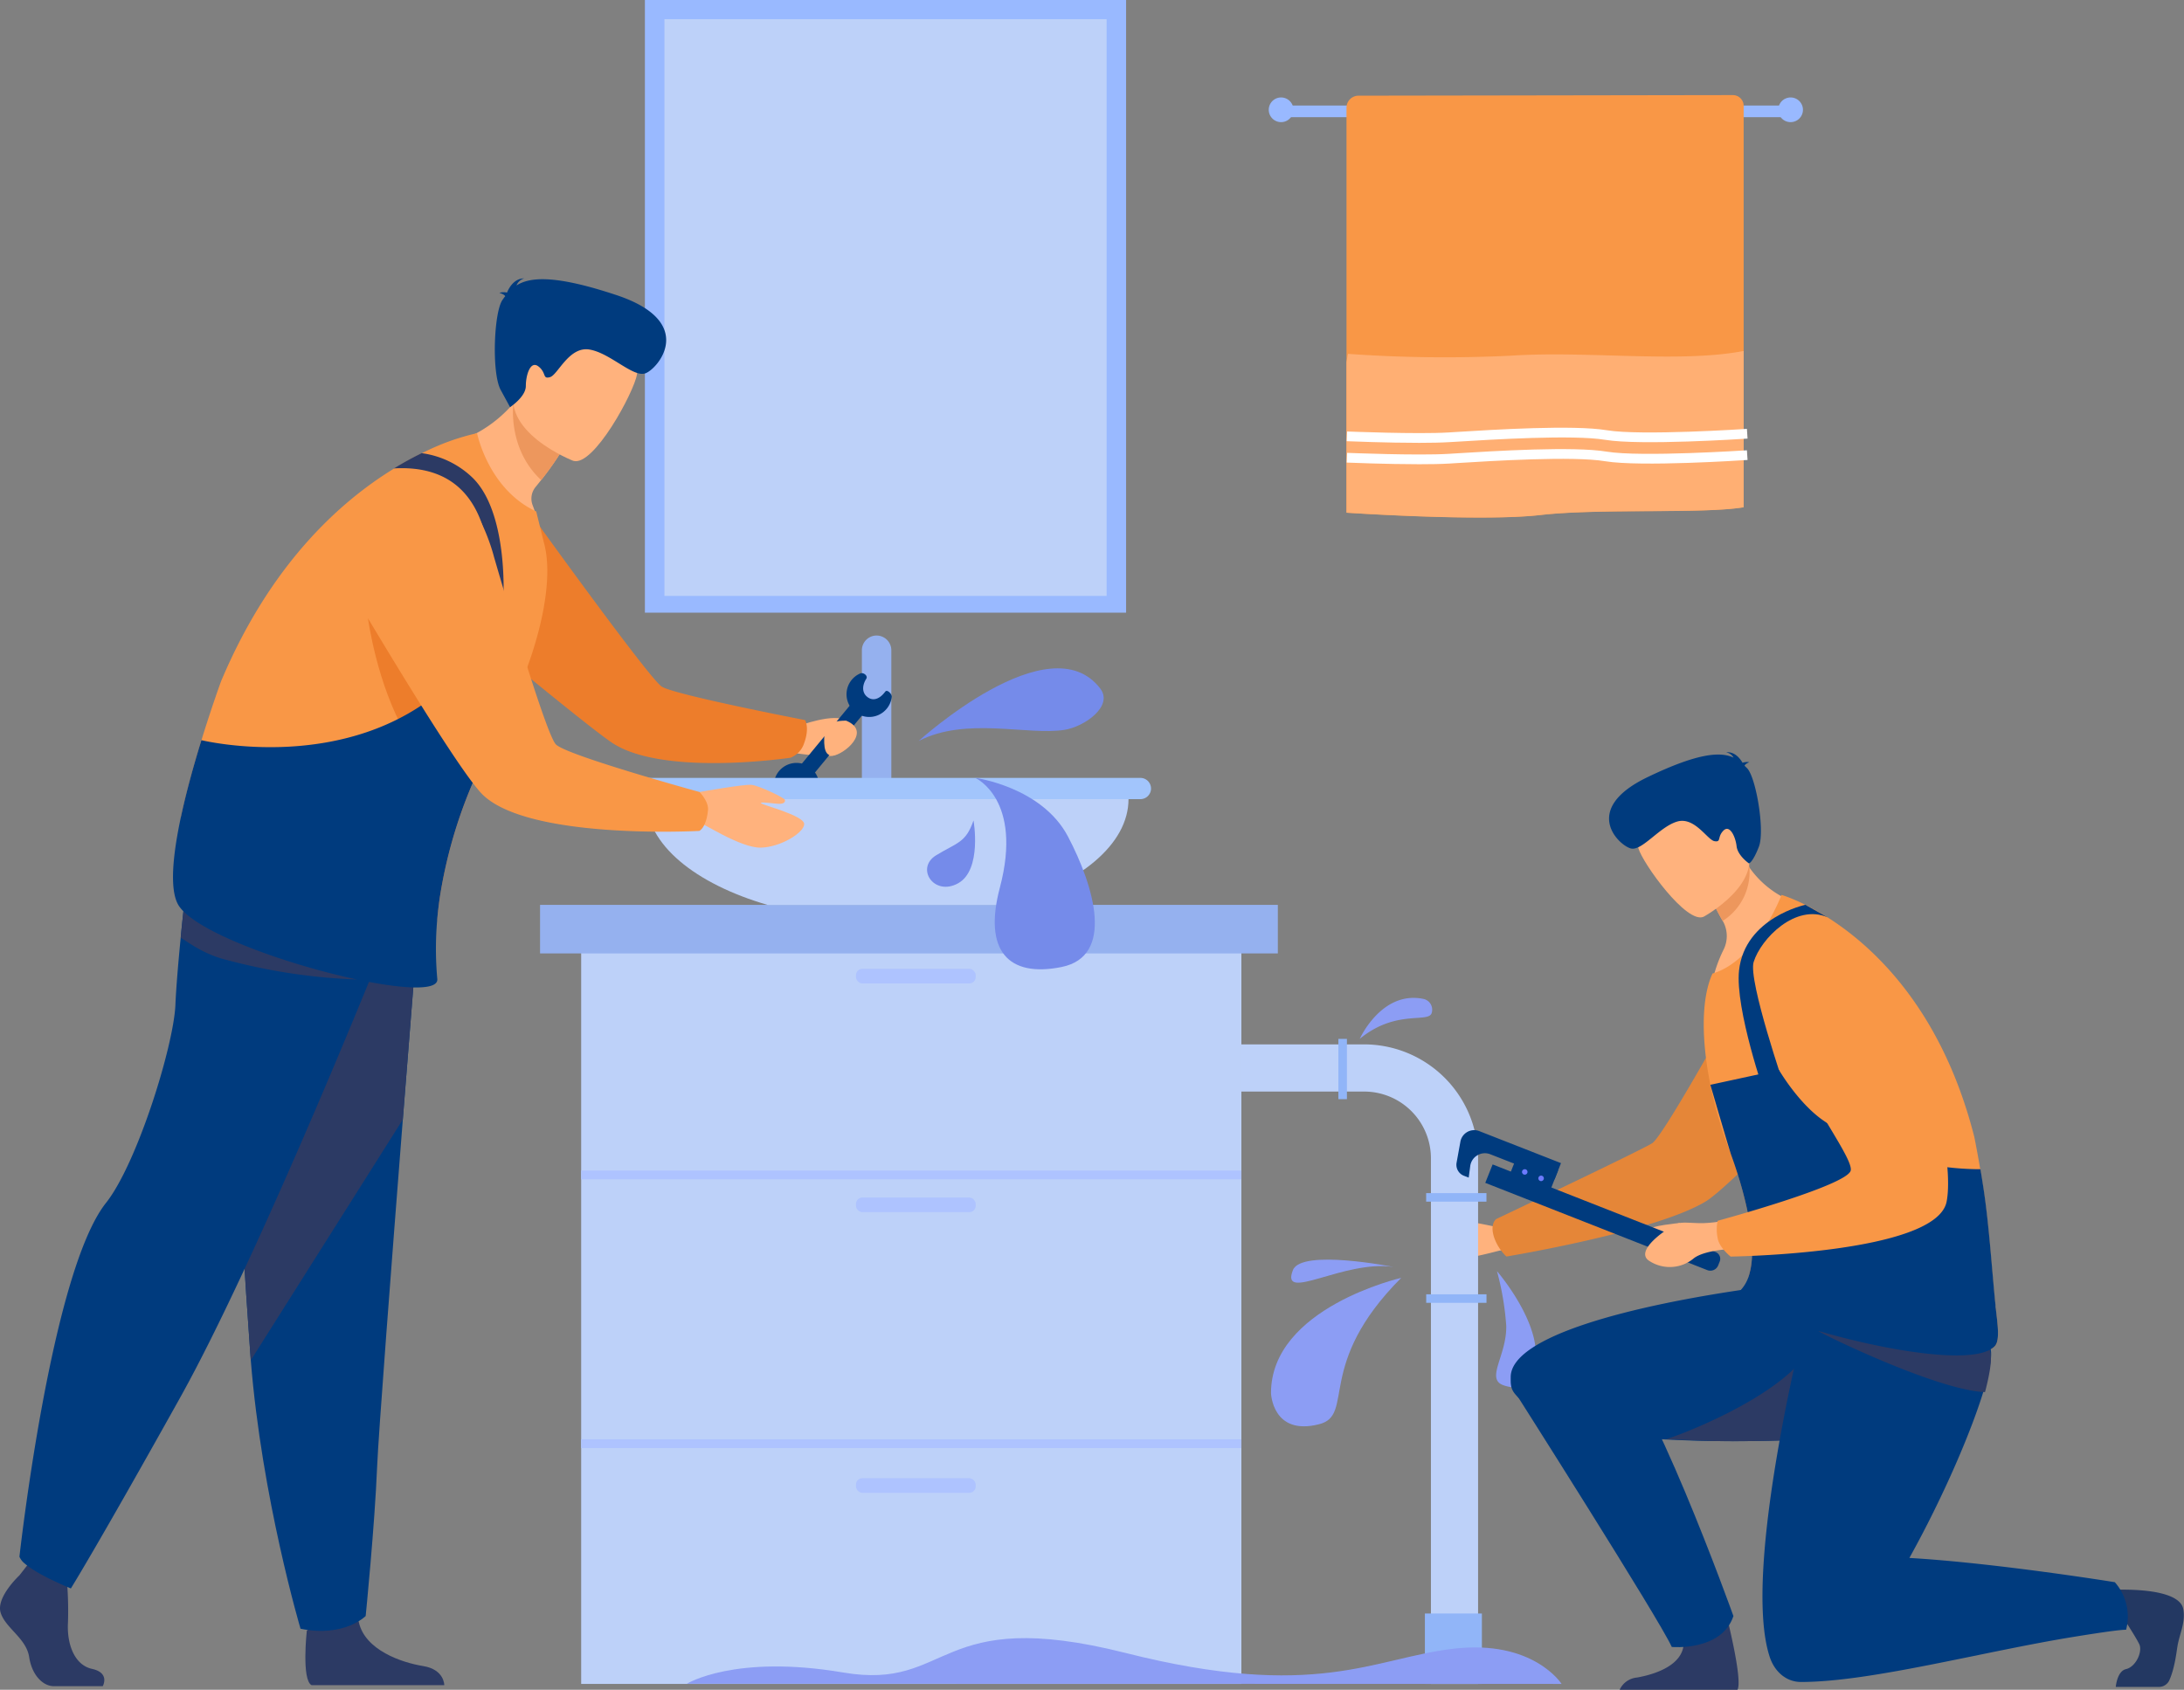 <svg id="Layer_1" data-name="Layer 1" xmlns="http://www.w3.org/2000/svg" viewBox="0 0 516.86 400"><rect x="0" y="0" width="516.86" height="400" fill="#808080" stroke="none"/><defs><style>.cls-1{fill:#99b9ff;}.cls-2{fill:#f99746;}.cls-3{fill:#ffaf73;}.cls-4{fill:#fff;}.cls-5{fill:#bdd1f9;}.cls-6{fill:#aec3ff;}.cls-7{fill:#95b1ef;}.cls-8{fill:#ffb27d;}.cls-9{fill:#ed7d2b;}.cls-10{fill:#003b7e;}.cls-11{fill:#758bea;}.cls-12{fill:#a2c5fc;}.cls-13{fill:#2c3a64;}.cls-14{fill:#ed975d;}.cls-15{fill:#8c9df4;}.cls-16{fill:#e58638;}.cls-17{fill:#233862;}.cls-18{fill:#91b5f8;}.cls-19{fill:#6c7aff;}</style></defs><rect class="cls-1" x="301.68" y="24.98" width="122.91" height="2.76"/><path class="cls-1" d="M300.26,26a2.92,2.92,0,1,1,2.92,2.91A2.92,2.92,0,0,1,300.26,26Z"/><path class="cls-1" d="M420.84,26a2.92,2.92,0,1,1,2.91,2.91A2.91,2.91,0,0,1,420.84,26Z"/><path class="cls-2" d="M412.65,25.06v95c-9.43,1.61-34.06.23-48.1,1.84s-45.89-.55-45.89-.55V25.5a2.84,2.84,0,0,1,2.84-2.85l88.6-.14A2.55,2.55,0,0,1,412.65,25.06Z"/><path class="cls-3" d="M412.65,83.08v37c-9.43,1.61-34.06.23-48.1,1.84s-45.89-.55-45.89-.55V85.76c.21-1.27.34-2,.34-2a320.5,320.5,0,0,0,38.65.43C375.74,83,397.47,86,412.65,83.08Z"/><path class="cls-4" d="M335.89,104.83c-7.69,0-16.68-.37-17.18-.39l.09-2.3c.17,0,16.6.68,24.05.23l1.75-.11c9-.56,27.79-1.72,35.64-.42,8.06,1.35,32.93-.3,33.18-.32l.15,2.3c-1,.07-25.39,1.68-33.71.29-7.59-1.26-26.88-.06-35.11.45l-1.76.1C341.05,104.78,338.55,104.83,335.89,104.83Z"/><path class="cls-4" d="M335.89,109.89c-7.69,0-16.68-.37-17.18-.39l.09-2.3c.17,0,16.6.68,24.05.23l1.75-.11c9-.56,27.79-1.72,35.64-.41,8.06,1.34,32.93-.31,33.18-.32l.15,2.29c-1,.07-25.39,1.68-33.71.3-7.59-1.27-26.88-.07-35.11.44l-1.76.11C341.05,109.85,338.55,109.89,335.89,109.89Z"/><rect class="cls-1" x="152.62" width="113.88" height="145.03"/><rect class="cls-5" x="157.24" y="4.54" width="104.65" height="136.52"/><rect class="cls-5" x="137.54" y="223.33" width="156.24" height="175.28"/><rect class="cls-6" x="137.54" y="277.1" width="156.24" height="2.07"/><rect class="cls-6" x="202.57" y="229.33" width="28.34" height="3.47" rx="1.52"/><rect class="cls-6" x="137.54" y="340.71" width="156.24" height="2.07"/><rect class="cls-6" x="202.57" y="283.47" width="28.34" height="3.47" rx="1.52"/><rect class="cls-6" x="202.57" y="349.91" width="28.34" height="3.47" rx="1.52"/><rect class="cls-7" x="127.81" y="214.2" width="174.6" height="11.49"/><path class="cls-7" d="M207.45,189.17h0a3.49,3.49,0,0,1-3.48-3.49V153.93a3.49,3.49,0,0,1,3.48-3.49h0a3.5,3.5,0,0,1,3.49,3.49v31.75A3.5,3.5,0,0,1,207.45,189.17Z"/><path class="cls-8" d="M189,171.83s8.43-3.17,11.28-1.24-.89,7.91-3.14,8.3-8.83-.59-8.83-.59Z"/><path class="cls-9" d="M190.32,175.87c1.32-3.61.21-5.41.21-5.41s-31-6-33.94-7.94-29.08-38.23-29.08-38.23l-41.15,3.83S137.7,171.24,145.12,176c12.27,7.82,41.94,3.37,41.94,3.37A5.5,5.5,0,0,0,190.32,175.87Z"/><rect class="cls-10" x="195.17" y="165" width="3.73" height="19.77" transform="translate(237.78 435.17) rotate(-140.49)"/><path class="cls-10" d="M205,160.69h0c-.8,1.26-1.1,2.88-.06,4,1.39,1.43,3.05.87,4.28-.62l.32-.39c.43-.53,1.58.61,1.5,1.29a5.37,5.37,0,1,1-7.47-5.55C204.35,159.08,205.48,160,205,160.69Z"/><path class="cls-10" d="M189.26,189.63h0c.79-1.26,1.09-2.88,0-4-1.38-1.44-3-.88-4.28.61l-.32.39c-.43.53-1.57-.61-1.5-1.29a5.37,5.37,0,1,1,7.47,5.55C190,191.24,188.82,190.31,189.26,189.63Z"/><path class="cls-8" d="M200.24,170.59s-4.91-.15-5.07,2.28-.54,6.16,1.93,6S206.48,173.17,200.24,170.59Z"/><path class="cls-11" d="M217.4,175.41s31-28.19,43-12.4c3.12,4.13-3.67,9-8.55,9.77C243.07,174.13,228.63,169.61,217.4,175.41Z"/><path class="cls-5" d="M267.07,189.17c0,10.73-11.6,20.09-28.8,25.06H181.73c-17.2-5-28.8-14.33-28.8-25.06Z"/><path class="cls-12" d="M269.88,189.17H150.11a2.52,2.52,0,0,1-2.51-2.52h0a2.52,2.52,0,0,1,2.51-2.51H269.88a2.52,2.52,0,0,1,2.52,2.51h0A2.52,2.52,0,0,1,269.88,189.17Z"/><path class="cls-11" d="M230.39,194.21s2.08,11.68-3.63,14.87-10.21-3.58-5.2-6.63S228.56,199.53,230.39,194.21Z"/><path class="cls-11" d="M230.81,184.14s15.75,2.1,21.94,13.89,11.11,28.34-1.54,30.88-18.52-3.92-14.59-18.77C242.17,189.17,230.81,184.14,230.81,184.14Z"/><path class="cls-13" d="M4.6,372.91S-.94,378.05.14,381.7s6.08,6.08,6.76,10.54,3.38,6.9,5.81,6.9H24.32s1.79-3.14-2.54-4.09-6-6.19-5.69-11.05a85.76,85.76,0,0,0-.4-11.36l-9.2-2.16Z"/><path class="cls-13" d="M72.61,386s-1.29,11.7,1.14,12.91h31.39s.06-3.71-5-4.53S86.4,390.64,84.92,384,72.61,386,72.61,386Z"/><path class="cls-10" d="M98.91,219.88s-1.64,20.5-3.58,45.13c-2.62,33.47-5.78,74.58-6.09,82.37-.54,13.52-2.7,35.16-2.7,35.16s-5.14,5.14-15.42,3c0,0-9.16-30.88-11.77-63.55l-.12-1.62C56.79,287.08,53,217,53,217Z"/><path class="cls-13" d="M98.91,219.88s-1.64,20.5-3.58,45.13L59.35,322l-.12-1.62C56.79,287.08,53,217,53,217Z"/><path class="cls-10" d="M91.4,222.31s-1.52,3.82-4.09,10.12c-6,14.7-17.79,42.93-29.44,67.95-5.4,11.6-10.78,22.5-15.54,31-19.47,34.89-25.56,44.63-25.56,44.63l-.75-.32c-2-.85-7.62-3.32-10.18-5.59a4.21,4.21,0,0,1-1.24-1.6s7.45-67.34,20.49-83.76c7.36-9.28,16-37.12,16.42-46.85.18-4.29.72-10.43,1.26-16,.48-5,1-9.49,1.23-11.66.1-.88.15-1.38.15-1.38l34.19,9.68Z"/><path class="cls-13" d="M84.45,231.86a138.17,138.17,0,0,1-30.89-4.65c-5.27-1.29-8.75-4-10.79-5.24.48-5,1-9.49,1.23-11.66l13.75,7Z"/><path class="cls-8" d="M104.45,105.45s12.08,21.26,23.89,24a35.57,35.57,0,0,0-2.26-9.79,4.33,4.33,0,0,1,.66-4.37c.48-.59.93-1.15,1.34-1.68a73.16,73.16,0,0,0,4.39-6.14l-4-10.77-2.72-7.31a35.55,35.55,0,0,1-4.25,6.12C113.75,104.45,104.45,105.45,104.45,105.45Z"/><path class="cls-14" d="M121.49,95.55s-1.44,10.65,6.59,18.1a73.16,73.16,0,0,0,4.39-6.14l-4-10.77A23,23,0,0,0,121.49,95.55Z"/><path class="cls-8" d="M135.65,109.08s-18.05-7-13.49-18.21,5.29-19.61,17-15.58,12.2,9.19,11.59,13.29S140.46,110.63,135.65,109.08Z"/><path class="cls-2" d="M125.33,156.41a111.35,111.35,0,0,1-7.55,17c-.59,1.09-1.17,2.16-1.72,3.22-.36.7-.71,1.4-1.06,2.1a112.58,112.58,0,0,0-10.93,33.84c-.25,1.74-.44,3.38-.58,4.94-.59,6.63-62.63-15-60.63-24.25,1.32-6.11,3.12-12.53,4.8-18,2.46-8,4.66-14,4.66-14,11.61-27.61,28.08-42.48,40.91-50.33,2.33-1.43,4.53-2.62,6.56-3.61a55.22,55.22,0,0,1,13.11-4.78s2.65,13.27,14,18.53c0,0,1.78,7.2,1.78,7.23C130.62,135.07,129.1,145.5,125.33,156.41Z"/><path class="cls-10" d="M119.56,70.12c-.12-.25-.49-.52-1.39-.8a3.75,3.75,0,0,1,1.82-.06c.51-1.24,1.74-3.35,4.05-3.36a2.83,2.83,0,0,0-1.81,1.67c3.16-2,9-2.59,23.68,2.29,19.31,6.43,9.67,17.64,6.74,18.54s-8.31-4.87-13.16-5.66-7.47,6-9.32,6.53-.79-1-2.73-2.52-3,2.08-3,4.63-3.73,5-3.73,5l-2.21-4.06c-2.21-4.06-1.61-18.79.5-21.44C119.19,70.59,119.37,70.35,119.56,70.12Z"/><path class="cls-9" d="M87.08,146.32s2.08,15.73,9.1,27.63,10.13-6.62,10.13-6.62Z"/><path class="cls-10" d="M115,178.68a112.58,112.58,0,0,0-10.93,33.84c-.25,1.74-.44,3.38-.58,4.94a79.08,79.08,0,0,0,0,14.29c.64,7.24-53.8-6.74-61.08-17.21-4-5.77,1-25.56,5.26-39.33.71.17,34.47,8.2,57.81-12.69Z"/><path class="cls-13" d="M119.14,141.3l-3.36-6.71c0-.11.36-11.83-6.67-18.71-3.79-3.71-9.13-5.39-15.88-5,2.33-1.43,4.53-2.62,6.56-3.61a21.44,21.44,0,0,1,12.07,5.84C120.12,121.21,119.16,140.76,119.14,141.3Z"/><path class="cls-8" d="M165.56,187.48s10.59-1.9,12.35-1.69,7.8,3.07,7.86,3.58-.25.89-1.32.91-4.56-.59-4.36-.16,10.21,2.9,10.23,4.94-5.7,5.56-10.39,5.59-13.62-5.84-14.41-5.94C158.87,193.81,165.56,187.48,165.56,187.48Z"/><path class="cls-2" d="M167.55,191.79c.21-2.08-2-4.31-2-4.31s-31.42-8.64-34-11.27-14.65-44.41-14.65-44.41S112.74,114.88,103,113c-8.43-1.62-14.27,2.55-18.08,7.45a18,18,0,0,0-1.22,20.23c8.47,14.28,25.56,42.61,30.55,47.45,11.11,10.78,51.24,8.56,51.24,8.56S167.13,196,167.55,191.79Z"/><path class="cls-15" d="M331.61,302.49s-30.82,7.05-30.82,27.28c0,0,.32,10.19,11.37,7.37C320.79,335,311.14,323,331.61,302.49Z"/><path class="cls-15" d="M329.75,299.9s-21.77-4.34-23.77.75C302.89,308.5,318,298.17,329.75,299.9Z"/><path class="cls-15" d="M354.27,300.9s13.21,15.23,8,24.84c-.74,1.34-2.28,3.68-6.52,2.15s.9-7.09.71-14.12A67,67,0,0,0,354.27,300.9Z"/><path class="cls-8" d="M343,297.93c3.44.54,11.44-1.85,12-1.91,5-.47.17-5.36.17-5.36s-7.79-1.71-9.1-1.61a14.64,14.64,0,0,0-1.91.36l1.34,1.31s-6.49.69-6.56,2.2A5,5,0,0,0,343,297.93Z"/><path class="cls-8" d="M346.08,289.05l-5.53.67c0,1.45,4.25,1,4.46,1.7s1.19-1,1.19-1Z"/><path class="cls-8" d="M397.6,289.49s-7.43.73-7,1.52,3.73,1.13,3.73,1.13l2.62-1.68Z"/><path class="cls-16" d="M353.65,293.08c-1.19-3.46.47-4.53.47-4.53S388.18,272.4,391,270.62s21.51-35.88,21.51-35.88,6.94-13.94,15.78-13.66c7.68.24,11.95,5,14.32,10a16.11,16.11,0,0,1-2.91,17.9c-10.2,10.79-30.68,32.16-36,35.4-11.81,7.22-47.2,13.06-47.2,13.06A11.61,11.61,0,0,1,353.65,293.08Z"/><path class="cls-10" d="M358.64,330.09c5.13,5.92,16,9.75,36.89,10.72,1.67.08,3.37.14,5.06.2s3.5.09,5.25.11c5.68.08,11.34,0,16.73-.17,5.22-.18,10.2-.46,14.71-.84,8.81-.73,15.86-1.8,19.49-3a7.1,7.1,0,0,0,2.31-1.14,3.82,3.82,0,0,0,.9-1.17c1.32-2.44.63-6.45-1-10.87-2.32-6.43-6.59-13.72-9.46-18.29-.57-.91-1.08-1.71-1.52-2.37-.88-1.34-1.42-2.13-1.42-2.13s-9.77.91-23.14,2.64c-2.73.35-5.61.75-8.59,1.17C386.14,309,357.49,316.3,357.52,326,357.52,327.48,357.42,328.69,358.64,330.09Z"/><path class="cls-13" d="M394.24,340.69c1.75.06,9.85.41,11.6.43,5.68.08,11.34,0,16.73-.17l5.06-20.42C419.8,331.47,396.76,340,394.24,340.69Z"/><path class="cls-13" d="M411.18,400H383.3a5,5,0,0,1,4.09-2.9c4.39-.77,12-3.14,11-9.48s9.7-7.25,9.7-7.25S412.58,397.55,411.18,400Z"/><path class="cls-10" d="M358.18,329s34.58,54.4,37.46,60.86c0,0,11.76,1.1,14.59-7.31,0,0-20.55-57.41-29.59-62.14S358.18,329,358.18,329Z"/><path class="cls-8" d="M427.92,214.51s-11.91,16.3-22.53,17.17a33,33,0,0,1,2.47-6.81,7.21,7.21,0,0,0-.12-6.81l-.06-.09a64.84,64.84,0,0,1-3-5.91l4.88-8.83,1-4.75a32.39,32.39,0,0,0,2.87,6A22.62,22.62,0,0,0,427.92,214.51Z"/><path class="cls-14" d="M413.9,204.38A13.73,13.73,0,0,1,407.68,218a64.84,64.84,0,0,1-3-5.91l4.88-8.83C413.46,202.65,413.9,204.38,413.9,204.38Z"/><path class="cls-8" d="M403.19,217s14.93-8.14,9.72-17.36-6.79-16.49-16.55-11.68-9.6,9.36-8.61,12.86S399.17,218.87,403.19,217Z"/><path class="cls-10" d="M412.86,181.26c.08-.23.37-.5,1.12-.84a3.36,3.36,0,0,0-1.59.14c-.58-1-1.88-2.71-3.9-2.47a2.51,2.51,0,0,1,1.77,1.25c-3-1.39-8.16-1.25-20.37,4.63-16.1,7.75-6.46,16.44-3.81,16.9s6.7-5.17,10.83-6.39,7.17,4.36,8.84,4.64.59-.94,2.1-2.49,2.88,1.47,3.13,3.69,2.92,4.06,2.92,4.06.88-.16,2.35-3.94-.69-16.55-2.82-18.62Z"/><path class="cls-17" d="M502,382.22s3.47,5.27,4.28,7-.78,5.34-3.16,5.89c-2.1.48-2.41,4.21-2.41,4.21h10.18a2.7,2.7,0,0,0,2.47-1.51c1.43-3.16,1.76-7.27,2.05-8.65.61-2.89,1.81-5.32,1.28-8.26s-5.55-4.63-14.69-4.61C492,376.3,502,382.22,502,382.22Z"/><path class="cls-2" d="M472.09,318.64c-7.68,8.14-64.08-8.7-59.35-13,1.2-1.09.79-2.4,1.28-4.16,2.34-8.32-2.32-22.57-4.32-28.09-.46-1.28-.78-2.09-.84-2.26a96,96,0,0,1-4.35-15.7c-1.86-10-1.83-19.21.72-24.88a.2.2,0,0,1,0-.08c10.56-3.09,16.38-18.63,16.38-18.63s33.47,9.51,45.62,57.27c0,0,.62,3,1.4,7.61h0c.24,1.4.49,2.95.74,4.6,1.3,8.5,2,19.4,2.82,27.51,0,.28,0,.57.08.86C472.7,313.2,473.37,317.28,472.09,318.64Z"/><path class="cls-10" d="M427.68,310.56s5.62.74,17,1.58c11.75.87,24.21,2.72,26.23,6.67.67,1.3.21,4.61-1.1,9.18-2.9,10.11-9.92,26.38-17.94,40.8,20.6,1.2,48.62,5.74,48.62,5.74a12.32,12.32,0,0,1,2.67,11.25c-1.47,0-5.89.64-11.93,1.61-21.86,3.52-48.47,10.76-65,10.76-3.61,0-6.31-2.57-7.41-5.92h0C412,371.58,427.68,310.56,427.68,310.56Z"/><path class="cls-13" d="M469.77,329.53c-11.37-.36-39.89-14.36-39.42-14.48a138,138,0,0,1,14.29-2.78c11.75,1,24.21,3,26.23,7.26C471.54,321,471.08,324.55,469.77,329.53Z"/><path class="cls-10" d="M427.26,214.18s-14.3,3-15.7,15.51c-1,9.13,6.23,29.81,6.23,29.81l4.63-1.9s-8.76-25.53-7.41-29.87c1.73-5.57,9.95-13.9,17.52-10.58Z"/><path class="cls-10" d="M472.09,318.64c-7.68,8.14-65.29-8.52-60.57-12.81a8.9,8.9,0,0,0,2.5-4.34c2.34-8.32-2.32-22.57-4.32-28.09-.46-1.28-4.87-16.45-4.93-16.61L421,253.27s4.59,7.9,10.55,12a65.74,65.74,0,0,0,37.13,11.5h0c.24,1.4.49,2.95.74,4.6,1.3,8.5,2,19.4,2.82,27.51,0,.28,0,.57.08.86C472.7,313.2,473.37,317.28,472.09,318.64Z"/><path class="cls-5" d="M349.8,398.61H338.64V274.17a15.8,15.8,0,0,0-15.79-15.78H293.78V247.22h29.07a27,27,0,0,1,26.95,27Z"/><rect class="cls-18" x="316.74" y="245.92" width="2.02" height="14.27"/><rect class="cls-18" x="343.64" y="276.31" width="2.02" height="14.27" transform="translate(628.09 -61.21) rotate(90)"/><rect class="cls-18" x="343.64" y="300.26" width="2.02" height="14.27" transform="translate(652.05 -37.26) rotate(90)"/><rect class="cls-18" x="337.21" y="381.94" width="13.49" height="16.67"/><path class="cls-10" d="M351.5,280,404,300.64a2,2,0,0,0,2.64-1.15l.35-.88a1.73,1.73,0,0,0-1-2.24l-52.75-20.73Z"/><path class="cls-10" d="M346.41,278.31l1.17.45.35-2.65a3.5,3.5,0,0,1,4.65-2.92l15.32,6,1.52-3.86L350,267.72a3.32,3.32,0,0,0-4.4,2.61l-.88,4.85A2.8,2.8,0,0,0,346.41,278.31Z"/><rect class="cls-10" x="357.75" y="274.95" width="10.29" height="5.88" transform="translate(599.01 669.25) rotate(-158.55)"/><path class="cls-19" d="M365.32,279.17a.65.65,0,0,0-.37-.84.65.65,0,1,0,.37.84Z"/><path class="cls-19" d="M361.45,277.65a.65.65,0,0,0-.36-.84.67.67,0,0,0-.85.37.65.65,0,0,0,.37.84A.65.65,0,0,0,361.45,277.65Z"/><path class="cls-8" d="M408.61,288.84a30.83,30.83,0,0,1-5.32.69c-2.48.09-5.1-.37-6.29.12-2.51,1.05-10.47,6.52-6.63,8.86a8.85,8.85,0,0,0,10.43-.61c2.62-2.12,9.76-2.3,9.76-2.3Z"/><path class="cls-2" d="M435.35,225.68c17.25,5,27.76,46.38,25.33,58.77s-51.12,13-51.12,13-2.74-2.15-3.06-4.36a9.76,9.76,0,0,1,0-4.11s30.79-8.36,31.49-11.92-14.82-22.39-14.58-32.61S426,223,435.35,225.68Z"/><path class="cls-15" d="M369.56,398.61s-6.67-10.56-25.61-8.33-32.41,12.4-77.58,1-41.09,9-66.81,4.63-37,2.66-37,2.66Z"/><path class="cls-15" d="M321.79,245.92s5.17-11.56,15.14-9.45a2.61,2.61,0,0,1,1.91,3.25C338.2,242.34,330.41,238.78,321.79,245.92Z"/></svg>